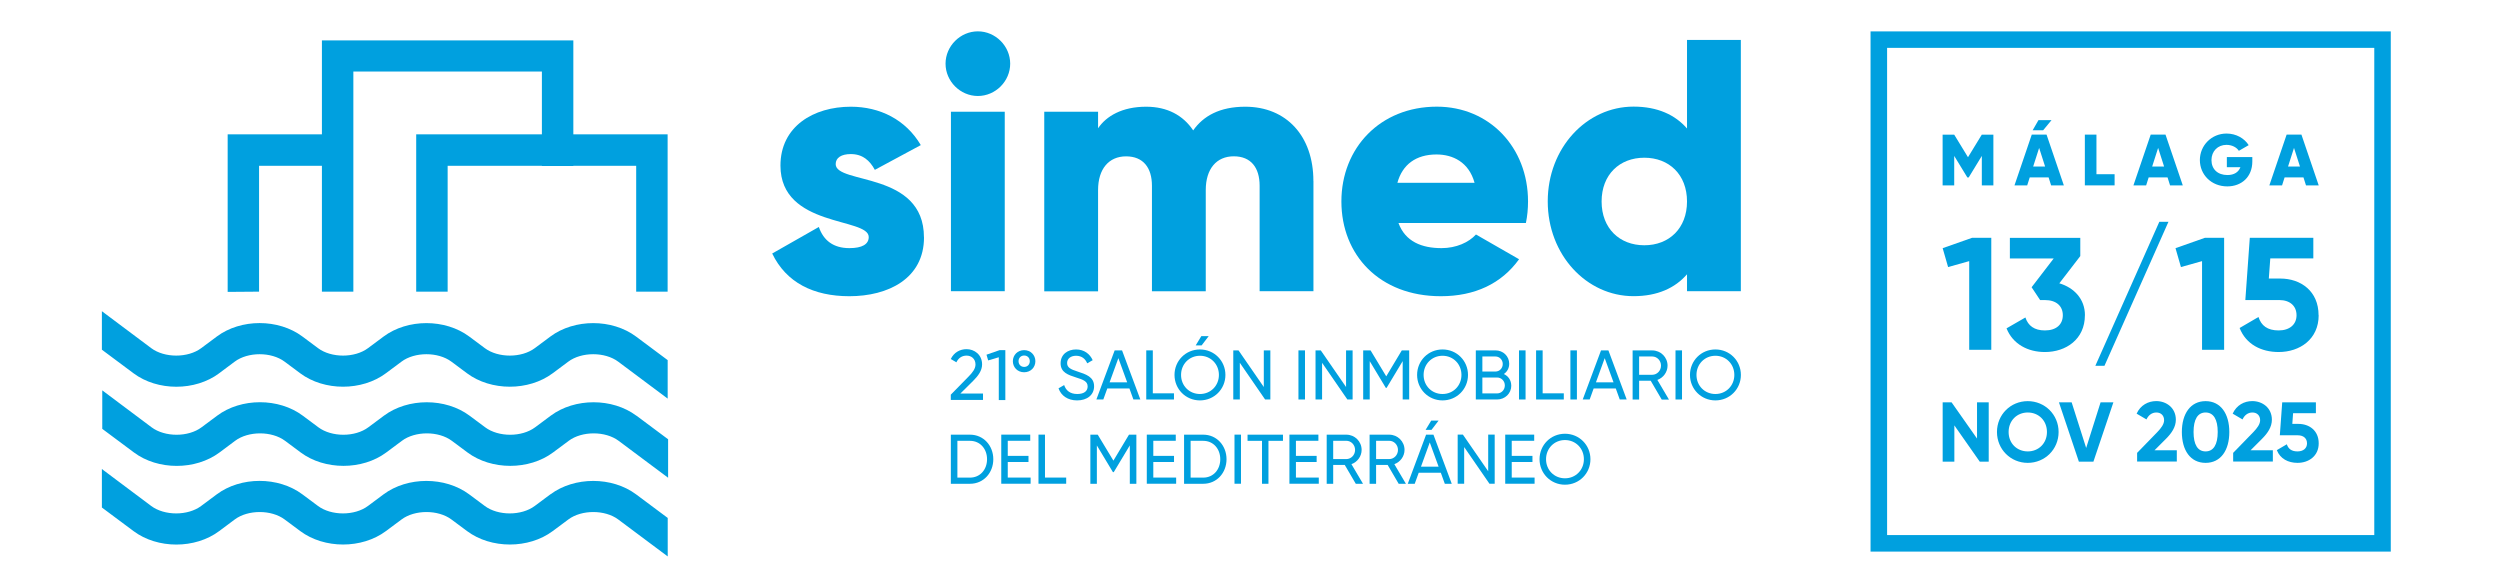 <svg width="319" height="75" viewBox="0 0 319 75" fill="none" xmlns="http://www.w3.org/2000/svg">
<g clip-path="url(#clip0_356_274)">
<path d="M33.057 21.152H41.076V25.128V37.215H45.088V21.152V17.14V9.127H69.145V17.14H53.107V37.215H57.12V21.152H69.145V21.183H73.158V21.152H81.177V37.215H85.189V17.14H73.158V5.158H41.076V17.14H29.05V37.246L33.057 37.215V21.152Z" fill="#00A0DF"/>
<path d="M27.96 47.63L29.942 46.15C31.639 44.881 34.623 44.881 36.32 46.15L38.308 47.63C41.373 49.915 46.172 49.915 49.237 47.63L51.225 46.15C52.921 44.881 55.9 44.881 57.603 46.15L59.59 47.63C62.656 49.915 67.454 49.915 70.52 47.63L72.507 46.15C74.204 44.881 77.189 44.881 78.885 46.15L85.195 50.863V45.952L81.158 42.943C78.093 40.658 73.294 40.658 70.229 42.943L68.241 44.423C66.544 45.692 63.56 45.692 61.863 44.423L59.875 42.943C56.81 40.658 52.011 40.658 48.946 42.943L46.958 44.423C45.262 45.692 42.277 45.692 40.58 44.423L38.593 42.943C35.527 40.652 30.728 40.652 27.663 42.943L25.675 44.423C23.979 45.692 21 45.692 19.297 44.423L13 39.71V44.621L17.037 47.63C20.102 49.921 24.901 49.921 27.967 47.63H27.96Z" fill="#00A0DF"/>
<path d="M81.201 53.042C78.136 50.758 73.337 50.758 70.272 53.042L68.284 54.522C66.587 55.792 63.603 55.792 61.906 54.522L59.918 53.042C56.853 50.758 52.054 50.758 48.989 53.042L47.001 54.522C45.305 55.792 42.326 55.792 40.623 54.522L38.636 53.042C35.571 50.751 30.771 50.751 27.706 53.042L25.719 54.522C24.022 55.792 21.044 55.792 19.341 54.522L13.049 49.81V54.721L17.087 57.73C20.152 60.021 24.951 60.021 28.016 57.73L29.997 56.25C31.694 54.981 34.679 54.981 36.376 56.25L38.363 57.73C41.428 60.015 46.227 60.015 49.292 57.73L51.28 56.25C52.977 54.981 55.955 54.981 57.658 56.25L59.646 57.73C62.711 60.015 67.51 60.015 70.575 57.73L72.563 56.25C74.26 54.981 77.244 54.981 78.941 56.25L85.251 60.962V56.052L81.213 53.042H81.201Z" fill="#00A0DF"/>
<path d="M70.222 63.08L68.235 64.56C66.538 65.829 63.553 65.829 61.857 64.56L59.869 63.08C56.804 60.795 52.005 60.795 48.94 63.08L46.952 64.56C45.255 65.829 42.271 65.829 40.574 64.56L38.586 63.08C35.521 60.789 30.722 60.789 27.657 63.08L25.669 64.56C23.973 65.829 20.994 65.829 19.291 64.56L13 59.848V64.758L17.037 67.767C20.102 70.059 24.901 70.059 27.967 67.767L29.948 66.288C31.645 65.018 34.63 65.018 36.326 66.288L38.314 67.767C41.379 70.052 46.178 70.052 49.243 67.767L51.231 66.288C52.928 65.018 55.906 65.018 57.609 66.288L59.597 67.767C62.662 70.052 67.461 70.052 70.526 67.767L72.514 66.288C74.21 65.018 77.195 65.018 78.892 66.288L85.201 71V66.089L81.164 63.08C78.099 60.795 73.3 60.795 70.235 63.08H70.222Z" fill="#00A0DF"/>
<path d="M305.063 70.387H238.682V4.006H305.063V70.387ZM240.794 68.276H302.958V6.112H240.794V68.276Z" fill="#00A0DF"/>
<path d="M117.903 30.286C117.903 35.556 113.32 37.797 108.379 37.797C103.797 37.797 100.317 36.057 98.533 32.348L104.484 28.961C105.078 30.701 106.36 31.661 108.379 31.661C110.026 31.661 110.85 31.159 110.85 30.243C110.85 27.723 99.586 29.054 99.586 21.128C99.586 16.137 103.797 13.617 108.565 13.617C112.274 13.617 115.574 15.264 117.494 18.515L111.63 21.673C110.986 20.484 110.076 19.66 108.558 19.66C107.37 19.66 106.633 20.119 106.633 20.942C106.633 23.555 117.896 21.815 117.896 30.286H117.903Z" fill="#00A0DF"/>
<path d="M120.652 8.124C120.652 5.882 122.528 4 124.776 4C127.024 4 128.9 5.876 128.9 8.124C128.9 10.372 127.024 12.248 124.776 12.248C122.528 12.248 120.652 10.372 120.652 8.124ZM121.339 14.261H128.206V37.159H121.339V14.261Z" fill="#00A0DF"/>
<path d="M167.595 23.097V37.16H160.728V23.698C160.728 21.407 159.632 19.945 157.428 19.945C155.223 19.945 153.855 21.549 153.855 24.249V37.166H146.988V23.704C146.988 21.413 145.885 19.951 143.687 19.951C141.489 19.951 140.114 21.555 140.114 24.255V37.172H133.247V14.261H140.114V16.366C141.167 14.812 143.186 13.617 146.251 13.617C148.951 13.617 150.969 14.719 152.251 16.639C153.533 14.806 155.638 13.617 158.889 13.617C164.153 13.617 167.589 17.369 167.589 23.097H167.595Z" fill="#00A0DF"/>
<path d="M183.937 31.661C185.813 31.661 187.417 30.93 188.333 29.921L193.832 33.079C191.59 36.193 188.197 37.797 183.85 37.797C176.017 37.797 171.162 32.528 171.162 25.704C171.162 18.88 176.11 13.61 183.342 13.61C190.03 13.61 194.977 18.787 194.977 25.704C194.977 26.664 194.885 27.58 194.705 28.453H178.444C179.317 30.837 181.423 31.661 183.943 31.661H183.937ZM188.154 23.326C187.423 20.669 185.361 19.71 183.299 19.71C180.686 19.71 178.946 20.991 178.308 23.326H188.154Z" fill="#00A0DF"/>
<path d="M222.131 5.096V37.153H215.263V34.998C213.753 36.739 211.511 37.791 208.44 37.791C202.439 37.791 197.492 32.522 197.492 25.698C197.492 18.874 202.439 13.604 208.44 13.604C211.511 13.604 213.753 14.657 215.263 16.397V5.096H222.131ZM215.263 25.71C215.263 22.273 212.972 20.125 209.814 20.125C206.656 20.125 204.365 22.28 204.365 25.71C204.365 29.141 206.656 31.296 209.814 31.296C212.972 31.296 215.263 29.141 215.263 25.71Z" fill="#00A0DF"/>
<path d="M135.067 49.55L135.786 49.135C136.009 49.823 136.547 50.275 137.458 50.275C138.368 50.275 138.783 49.872 138.783 49.309C138.783 48.665 138.225 48.448 137.303 48.163C136.3 47.841 135.334 47.526 135.334 46.361C135.334 45.197 136.256 44.59 137.303 44.59C138.349 44.59 139.074 45.172 139.427 45.959L138.727 46.361C138.504 45.823 138.064 45.395 137.303 45.395C136.634 45.395 136.163 45.755 136.163 46.324C136.163 46.894 136.603 47.123 137.482 47.402C138.572 47.761 139.606 48.083 139.606 49.29C139.606 50.392 138.721 51.092 137.439 51.092C136.25 51.092 135.396 50.492 135.067 49.55Z" fill="#00A0DF"/>
<path d="M144.114 49.569H141.291L140.783 50.975H139.897L142.232 44.708H143.173L145.508 50.975H144.622L144.114 49.569ZM143.83 48.789L142.703 45.699L141.582 48.789H143.83Z" fill="#00A0DF"/>
<path d="M149.799 50.188V50.975H146.263V44.708H147.099V50.188H149.805H149.799Z" fill="#00A0DF"/>
<path d="M149.867 47.841C149.867 46.033 151.291 44.59 153.112 44.59C154.932 44.59 156.363 46.033 156.363 47.841C156.363 49.649 154.932 51.092 153.112 51.092C151.291 51.092 149.867 49.643 149.867 47.841ZM155.533 47.841C155.533 46.46 154.487 45.395 153.118 45.395C151.75 45.395 150.703 46.46 150.703 47.841C150.703 49.222 151.75 50.275 153.118 50.275C154.487 50.275 155.533 49.209 155.533 47.841ZM153.329 44.07L154.233 42.887H153.291L152.573 44.07H153.322H153.329Z" fill="#00A0DF"/>
<path d="M162.097 44.708V50.975H161.428L158.202 46.293V50.975H157.366V44.708H158.034L161.261 49.383V44.708H162.09H162.097Z" fill="#00A0DF"/>
<path d="M166.518 44.708V50.975H165.682V44.708H166.518Z" fill="#00A0DF"/>
<path d="M172.593 44.708V50.975H171.924L168.698 46.293V50.975H167.862V44.708H168.531L171.757 49.383V44.708H172.586H172.593Z" fill="#00A0DF"/>
<path d="M179.806 50.975H178.983V46.077L176.933 49.488H176.828L174.778 46.083V50.975H173.942V44.708H174.884L176.884 48.021L178.871 44.708H179.813V50.975H179.806Z" fill="#00A0DF"/>
<path d="M180.822 47.841C180.822 46.033 182.246 44.59 184.067 44.59C185.887 44.59 187.317 46.033 187.317 47.841C187.317 49.649 185.887 51.092 184.067 51.092C182.246 51.092 180.822 49.643 180.822 47.841ZM186.481 47.841C186.481 46.46 185.435 45.395 184.067 45.395C182.698 45.395 181.652 46.46 181.652 47.841C181.652 49.222 182.698 50.275 184.067 50.275C185.435 50.275 186.481 49.21 186.481 47.841Z" fill="#00A0DF"/>
<path d="M192.841 49.204C192.841 50.207 192.036 50.975 191.02 50.975H188.314V44.708H190.822C191.801 44.708 192.575 45.451 192.575 46.417C192.575 46.981 192.308 47.439 191.894 47.724C192.457 47.99 192.835 48.522 192.835 49.204H192.841ZM189.15 45.488V47.408H190.822C191.342 47.408 191.751 46.987 191.751 46.448C191.751 45.909 191.336 45.488 190.822 45.488H189.15ZM192.017 49.179C192.017 48.615 191.578 48.169 191.02 48.169H189.15V50.2H191.02C191.578 50.2 192.017 49.755 192.017 49.179Z" fill="#00A0DF"/>
<path d="M194.662 44.708V50.975H193.826V44.708H194.662Z" fill="#00A0DF"/>
<path d="M199.541 50.188V50.975H196.005V44.708H196.841V50.188H199.547H199.541Z" fill="#00A0DF"/>
<path d="M201.213 44.708V50.975H200.383V44.708H201.213Z" fill="#00A0DF"/>
<path d="M206.173 49.569H203.349L202.842 50.975H201.956L204.291 44.708H205.232L207.566 50.975H206.681L206.173 49.569ZM205.888 48.789L204.761 45.699L203.64 48.789H205.888Z" fill="#00A0DF"/>
<path d="M210.631 48.578H209.152V50.98H208.322V44.714H210.83C211.907 44.714 212.78 45.581 212.78 46.658C212.78 47.482 212.235 48.206 211.48 48.479L212.96 50.987H212.037L210.631 48.584V48.578ZM209.152 47.822H210.823C211.443 47.822 211.944 47.296 211.944 46.652C211.944 46.008 211.443 45.488 210.823 45.488H209.152V47.822Z" fill="#00A0DF"/>
<path d="M214.625 44.708V50.975H213.795V44.708H214.625Z" fill="#00A0DF"/>
<path d="M215.641 47.841C215.641 46.033 217.065 44.59 218.886 44.59C220.706 44.59 222.137 46.033 222.137 47.841C222.137 49.649 220.706 51.092 218.886 51.092C217.065 51.092 215.641 49.643 215.641 47.841ZM221.301 47.841C221.301 46.46 220.254 45.395 218.886 45.395C217.517 45.395 216.471 46.46 216.471 47.841C216.471 49.222 217.517 50.275 218.886 50.275C220.254 50.275 221.301 49.21 221.301 47.841Z" fill="#00A0DF"/>
<path d="M126.745 58.597C126.745 60.337 125.501 61.73 123.773 61.73H121.327V55.464H123.773C125.501 55.464 126.745 56.863 126.745 58.597ZM125.947 58.597C125.947 57.272 125.061 56.25 123.773 56.25H122.163V60.944H123.773C125.061 60.944 125.947 59.922 125.947 58.597Z" fill="#00A0DF"/>
<path d="M131.507 60.938V61.724H127.761V55.458H131.458V56.244H128.59V58.17H131.235V58.95H128.59V60.938H131.501H131.507Z" fill="#00A0DF"/>
<path d="M136.046 60.938V61.724H132.51V55.458H133.34V60.938H136.046Z" fill="#00A0DF"/>
<path d="M144.988 61.73H144.164V56.832L142.115 60.244H142.009L139.96 56.839V61.73H139.13V55.464H140.071L142.071 58.777L144.059 55.464H145V61.73H144.988Z" fill="#00A0DF"/>
<path d="M150.077 60.938V61.724H146.331V55.458H150.028V56.244H147.161V58.17H149.805V58.95H147.161V60.938H150.071H150.077Z" fill="#00A0DF"/>
<path d="M156.505 58.597C156.505 60.337 155.26 61.73 153.533 61.73H151.087V55.464H153.533C155.26 55.464 156.505 56.863 156.505 58.597ZM155.706 58.597C155.706 57.272 154.821 56.25 153.533 56.25H151.923V60.944H153.533C154.821 60.944 155.706 59.922 155.706 58.597Z" fill="#00A0DF"/>
<path d="M158.35 55.458V61.724H157.521V55.458H158.35Z" fill="#00A0DF"/>
<path d="M163.707 56.25H161.855V61.73H161.032V56.25H159.187V55.464H163.707V56.25Z" fill="#00A0DF"/>
<path d="M168.277 60.938V61.724H164.53V55.458H168.227V56.244H165.36V58.17H168.004V58.95H165.36V60.938H168.27H168.277Z" fill="#00A0DF"/>
<path d="M171.595 59.328H170.115V61.73H169.286V55.464H171.794C172.871 55.464 173.744 56.331 173.744 57.408C173.744 58.232 173.199 58.956 172.444 59.229L173.924 61.737H173.001L171.595 59.334V59.328ZM170.115 58.579H171.787C172.407 58.579 172.908 58.052 172.908 57.408C172.908 56.764 172.407 56.244 171.787 56.244H170.115V58.579Z" fill="#00A0DF"/>
<path d="M177.069 59.328H175.59V61.73H174.76V55.464H177.268C178.345 55.464 179.218 56.331 179.218 57.408C179.218 58.232 178.673 58.956 177.918 59.229L179.398 61.737H178.475L177.069 59.334V59.328ZM175.59 58.579H177.261C177.881 58.579 178.382 58.052 178.382 57.408C178.382 56.764 177.881 56.244 177.261 56.244H175.59V58.579Z" fill="#00A0DF"/>
<path d="M183.85 60.325H181.027L180.519 61.73H179.633L181.968 55.464H182.909L185.243 61.73H184.358L183.85 60.325ZM183.565 59.544L182.438 56.455L181.318 59.544H183.565ZM182.655 54.851H181.906L182.624 53.668H183.565L182.661 54.851H182.655Z" fill="#00A0DF"/>
<path d="M190.723 55.458V61.724H190.054L186.828 57.043V61.724H185.999V55.458H186.667L189.893 60.133V55.458H190.723Z" fill="#00A0DF"/>
<path d="M195.813 60.938V61.724H192.067V55.458H195.764V56.244H192.897V58.17H195.541V58.95H192.897V60.938H195.807H195.813Z" fill="#00A0DF"/>
<path d="M196.445 58.597C196.445 56.789 197.869 55.346 199.69 55.346C201.51 55.346 202.94 56.789 202.94 58.597C202.94 60.405 201.51 61.848 199.69 61.848C197.869 61.848 196.445 60.399 196.445 58.597ZM202.105 58.597C202.105 57.216 201.058 56.151 199.69 56.151C198.321 56.151 197.275 57.216 197.275 58.597C197.275 59.978 198.321 61.031 199.69 61.031C201.058 61.031 202.105 59.966 202.105 58.597Z" fill="#00A0DF"/>
<path d="M121.327 50.355L123.575 48.064C124.076 47.562 124.473 47.054 124.473 46.516C124.473 45.773 123.934 45.376 123.346 45.376C122.757 45.376 122.312 45.661 122.033 46.231L121.321 45.81C121.729 44.961 122.504 44.553 123.333 44.553C124.324 44.553 125.315 45.246 125.315 46.497C125.315 47.29 124.807 47.971 124.175 48.596L122.547 50.212H125.432V51.03H121.321V50.336L121.327 50.355Z" fill="#00A0DF"/>
<path d="M128.281 44.677V51.049H127.445V45.587L126.089 45.989L125.878 45.259L127.55 44.677H128.281Z" fill="#00A0DF"/>
<path d="M129.241 46.089C129.241 45.308 129.848 44.677 130.677 44.677C131.507 44.677 132.114 45.302 132.114 46.089C132.114 46.875 131.526 47.5 130.677 47.5C129.829 47.5 129.241 46.863 129.241 46.089ZM131.402 46.089C131.402 45.68 131.111 45.364 130.684 45.364C130.256 45.364 129.965 45.68 129.965 46.089C129.965 46.497 130.256 46.819 130.684 46.819C131.111 46.819 131.402 46.504 131.402 46.089Z" fill="#00A0DF"/>
<path d="M254.361 23.66H252.881V19.895L251.203 22.645H251.036L249.358 19.895V23.66H247.878V17.183H249.358L251.116 20.062L252.875 17.183H254.355V23.66H254.361Z" fill="#00A0DF"/>
<path d="M261.401 22.639H258.993L258.671 23.654H257.048L259.253 17.177H261.141L263.346 23.654H261.723L261.401 22.639ZM260.696 16.626H259.364L260.107 15.332H261.773L260.702 16.626H260.696ZM260.956 21.252L260.194 18.874L259.432 21.252H260.949H260.956Z" fill="#00A0DF"/>
<path d="M269.823 22.23V23.654H266.027V17.177H267.507V22.23H269.823Z" fill="#00A0DF"/>
<path d="M276.579 22.639H274.17L273.848 23.654H272.226L274.43 17.177H276.319L278.523 23.654H276.901L276.579 22.639ZM276.139 21.252L275.377 18.874L274.616 21.252H276.133H276.139Z" fill="#00A0DF"/>
<path d="M287.396 20.602C287.396 22.583 286.016 23.784 284.201 23.784C282.164 23.784 280.703 22.286 280.703 20.422C280.703 18.558 282.195 17.041 284.102 17.041C285.341 17.041 286.387 17.654 286.932 18.521L285.675 19.245C285.409 18.818 284.827 18.484 284.09 18.484C283 18.484 282.183 19.289 282.183 20.428C282.183 21.567 282.957 22.335 284.22 22.335C285.081 22.335 285.644 21.958 285.879 21.332H284.146V20.038H287.396V20.595V20.602Z" fill="#00A0DF"/>
<path d="M293.923 22.639H291.514L291.192 23.654H289.57L291.774 17.177H293.663L295.867 23.654H294.245L293.923 22.639ZM293.477 21.252L292.715 18.874L291.954 21.252H293.471H293.477Z" fill="#00A0DF"/>
<path d="M253.76 51.34V58.913H252.621L249.376 54.281V58.913H247.884V51.34H249.023L252.268 55.959V51.34H253.76Z" fill="#00A0DF"/>
<path d="M254.813 55.123C254.813 52.907 256.553 51.185 258.739 51.185C260.925 51.185 262.677 52.907 262.677 55.123C262.677 57.34 260.925 59.062 258.739 59.062C256.553 59.062 254.813 57.328 254.813 55.123ZM261.191 55.123C261.191 53.662 260.12 52.634 258.745 52.634C257.37 52.634 256.299 53.662 256.299 55.123C256.299 56.585 257.37 57.6 258.745 57.6C260.12 57.6 261.191 56.572 261.191 55.123Z" fill="#00A0DF"/>
<path d="M262.721 51.34H264.343L266.195 57.16L268.034 51.34H269.668L267.117 58.913H265.266L262.721 51.34Z" fill="#00A0DF"/>
<path d="M272.684 57.798L275.272 55.136C275.761 54.628 276.139 54.126 276.139 53.618C276.139 53.012 275.73 52.634 275.155 52.634C274.579 52.634 274.139 52.981 273.891 53.519L272.634 52.782C273.123 51.699 274.108 51.179 275.136 51.179C276.436 51.179 277.638 52.046 277.638 53.556C277.638 54.479 277.105 55.266 276.393 55.978L274.913 57.458H277.761V58.894H272.696V57.78L272.684 57.798Z" fill="#00A0DF"/>
<path d="M278.405 55.123C278.405 52.789 279.508 51.185 281.433 51.185C283.359 51.185 284.461 52.789 284.461 55.123C284.461 57.458 283.371 59.062 281.433 59.062C279.495 59.062 278.405 57.458 278.405 55.123ZM282.981 55.123C282.981 53.52 282.449 52.634 281.433 52.634C280.418 52.634 279.898 53.52 279.898 55.123C279.898 56.727 280.418 57.6 281.433 57.6C282.449 57.6 282.981 56.721 282.981 55.123Z" fill="#00A0DF"/>
<path d="M284.938 57.798L287.527 55.136C288.016 54.628 288.393 54.126 288.393 53.618C288.393 53.012 287.985 52.634 287.409 52.634C286.833 52.634 286.393 52.981 286.146 53.519L284.889 52.782C285.378 51.699 286.362 51.179 287.39 51.179C288.691 51.179 289.892 52.046 289.892 53.556C289.892 54.479 289.359 55.266 288.647 55.978L287.167 57.458H290.016V58.894H284.951V57.78L284.938 57.798Z" fill="#00A0DF"/>
<path d="M295.867 56.572C295.867 58.194 294.592 59.061 293.161 59.061C291.979 59.061 290.951 58.541 290.523 57.439L291.799 56.69C291.985 57.272 292.406 57.6 293.161 57.6C293.917 57.6 294.375 57.191 294.375 56.572C294.375 55.953 293.942 55.544 293.205 55.544H290.907L291.211 51.334H295.508V52.727H292.598L292.499 54.089H293.279C294.666 54.089 295.867 54.944 295.867 56.566V56.572Z" fill="#00A0DF"/>
<path d="M254.088 30.342V44.633H251.271V33.32L248.577 34.076L247.884 31.667L251.642 30.342H254.095H254.088Z" fill="#00A0DF"/>
<path d="M266.033 40.225C266.033 43.29 263.624 44.919 260.931 44.919C258.788 44.919 256.85 43.94 256.033 41.897L258.441 40.51C258.788 41.569 259.587 42.163 260.931 42.163C262.398 42.163 263.216 41.389 263.216 40.225C263.216 39.061 262.398 38.287 260.931 38.287H260.318L259.234 36.652L262.052 32.98H256.46V30.348H265.445V32.676L262.77 36.15C264.628 36.701 266.039 38.132 266.039 40.231L266.033 40.225Z" fill="#00A0DF"/>
<path d="M267.365 46.677L275.532 28.298H276.696L268.529 46.677H267.365Z" fill="#00A0DF"/>
<path d="M283.799 30.342V44.633H280.981V33.32L278.288 34.076L277.594 31.667L281.353 30.342H283.805H283.799Z" fill="#00A0DF"/>
<path d="M295.862 40.225C295.862 43.29 293.453 44.918 290.759 44.918C288.536 44.918 286.592 43.94 285.774 41.853L288.183 40.447C288.53 41.55 289.329 42.163 290.753 42.163C292.177 42.163 293.038 41.389 293.038 40.225C293.038 39.06 292.221 38.286 290.833 38.286H286.505L287.075 30.342H295.18V32.974H289.688L289.502 35.543H290.97C293.583 35.543 295.849 37.153 295.849 40.218L295.862 40.225Z" fill="#00A0DF"/>
</g>
<defs>
<clipPath id="clip0_356_274">
<rect width="292.063" height="67" fill="white" transform="translate(13 4)"/>
</clipPath>
</defs>
</svg>
